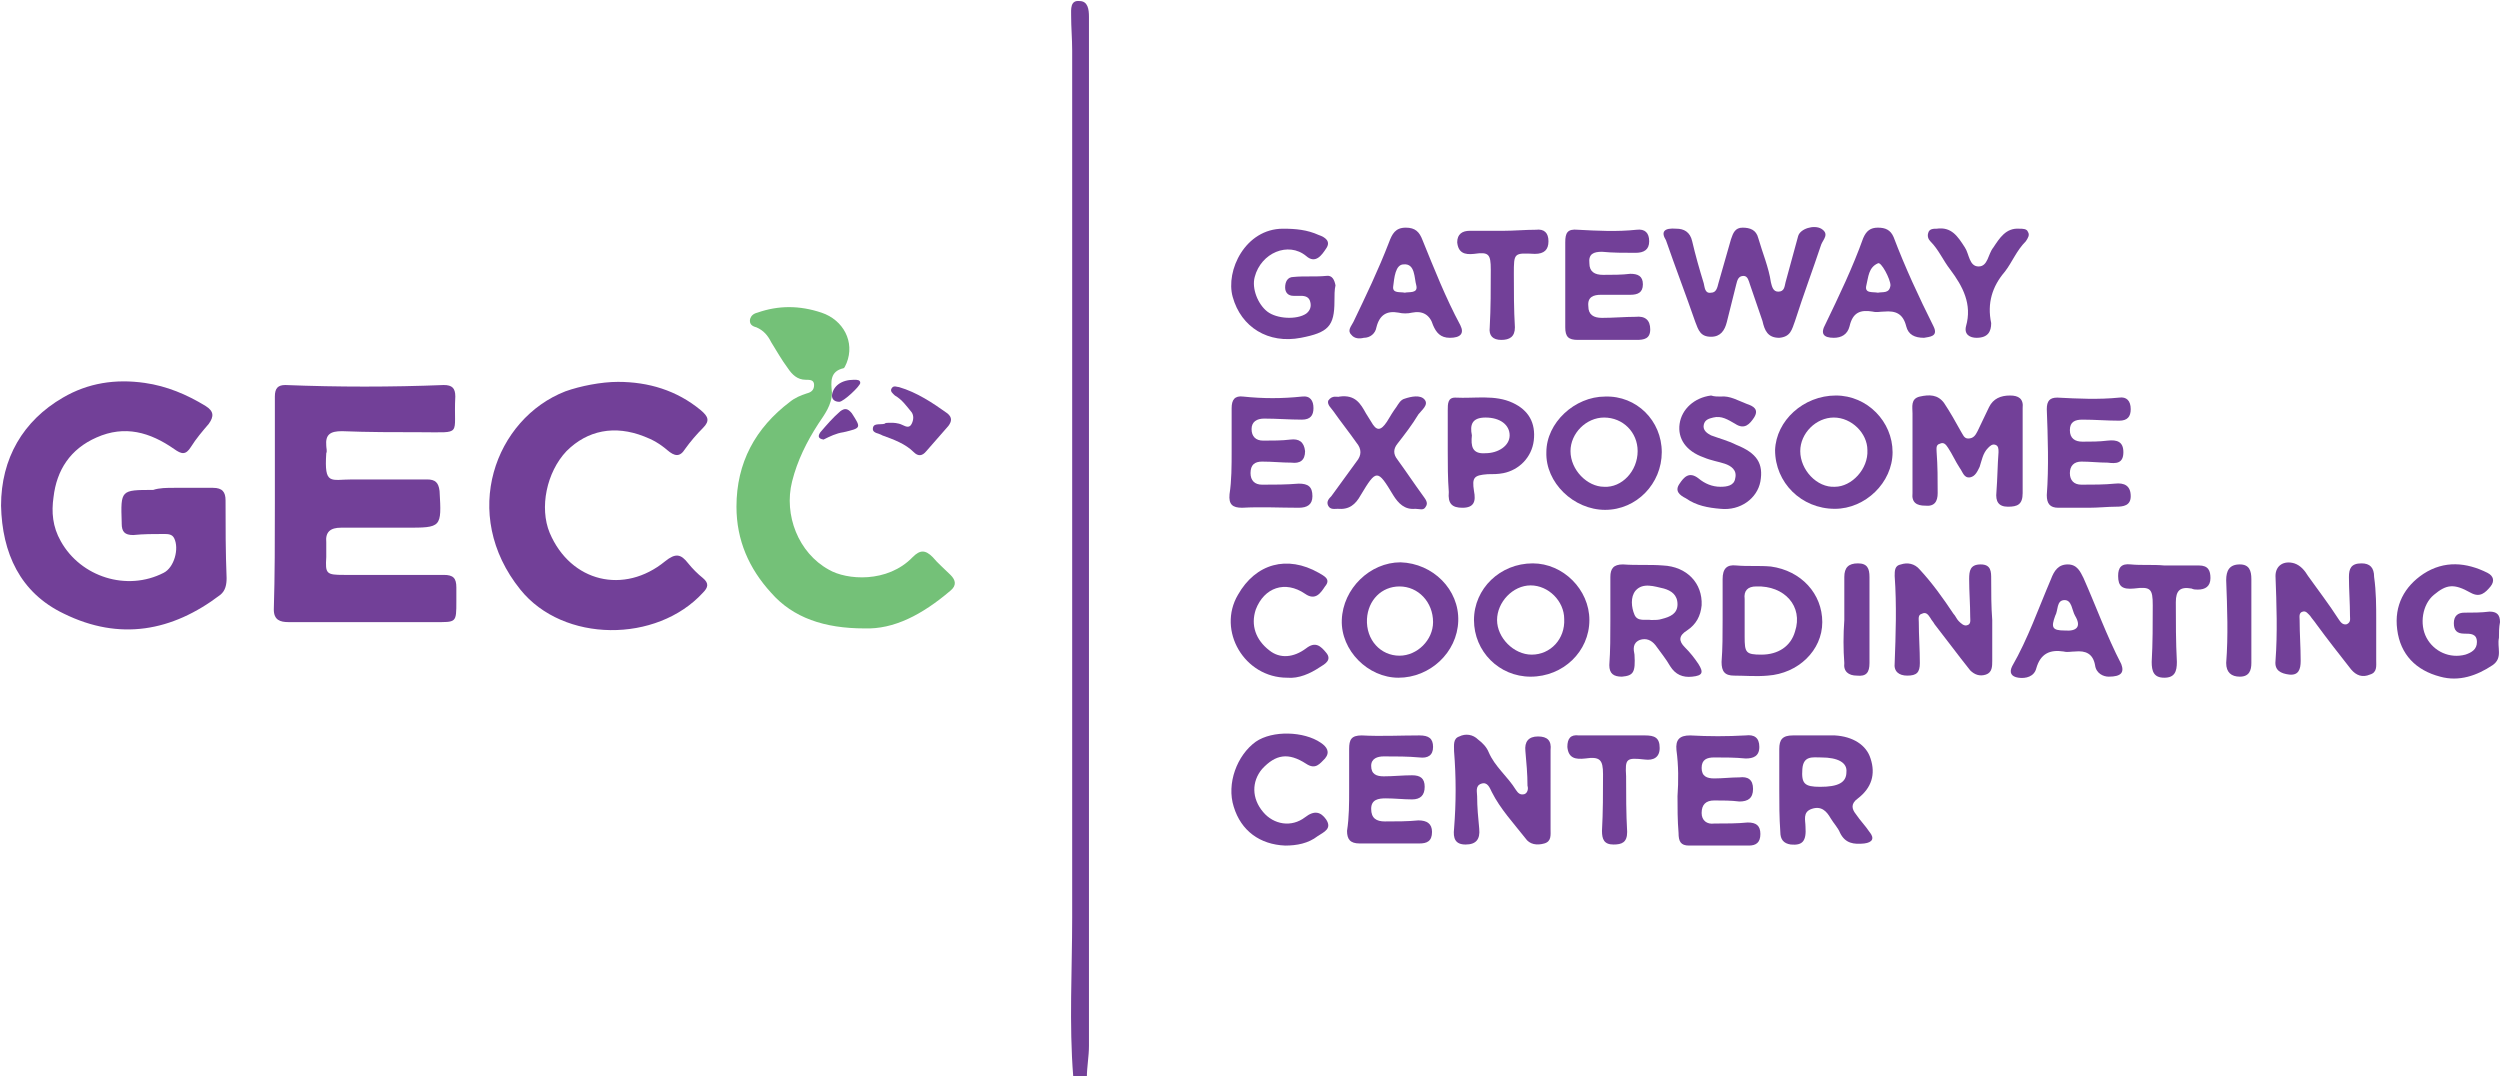<svg xmlns="http://www.w3.org/2000/svg" xmlns:xlink="http://www.w3.org/1999/xlink" id="Layer_1" x="0px" y="0px" viewBox="0 0 238.3 102.6" style="enable-background:new 0 0 238.3 102.6;" xml:space="preserve"><style type="text/css">	.st0{fill:#724098;}	.st1{fill:#74C178;}</style><g>	<path class="st0" d="M102.3,102.6c-0.4-5-0.1-10.1-0.1-15.1c0-27.6,0-55.1,0-82.7c0-1.1-0.1-2.2-0.1-3.3c0-0.6-0.1-1.5,0.8-1.4   c0.8,0,0.9,0.8,0.9,1.5c0,0.8,0,1.7,0,2.5c0,31.9,0,63.7,0,95.6c0,1-0.2,2-0.2,3C103.1,102.6,102.7,102.6,102.3,102.6z"></path>	<path class="st0" d="M16.6,46.5c1.2,0,2.5,0,3.7,0c0.9,0,1.2,0.4,1.2,1.2c0,2.5,0,4.9,0.1,7.4c0,0.6-0.1,1.2-0.6,1.6   c-4.6,3.5-9.6,4.4-14.9,1.8c-4.2-2-5.9-5.8-6-10.3c0-4.5,2.1-8.1,5.9-10.3c2.4-1.4,5-1.8,7.8-1.4c2.1,0.3,4,1.1,5.8,2.2   c0.8,0.5,0.8,1,0.3,1.7c-0.6,0.7-1.2,1.4-1.7,2.2c-0.5,0.8-0.9,0.7-1.6,0.2c-2.3-1.6-4.7-2.3-7.4-1.1c-2.5,1.1-3.8,3.1-4.1,5.7   c-0.2,1.4-0.1,2.8,0.7,4.2c1.9,3.4,6.3,4.8,9.8,3c1-0.5,1.5-2.3,1-3.3c-0.2-0.4-0.6-0.4-1-0.4c-1,0-1.9,0-2.9,0.1   c-0.8,0-1.1-0.3-1.1-1.1c0,0,0-0.1,0-0.1c-0.1-3.1-0.1-3.1,3-3.1C15.2,46.5,15.9,46.5,16.6,46.5C16.6,46.5,16.6,46.5,16.6,46.5z"></path>	<path class="st0" d="M26.2,48c0-3.4,0-6.8,0-10.2c0-0.8,0.3-1.1,1-1.1c5,0.2,10.1,0.2,15.1,0c0.8,0,1.1,0.3,1.1,1.1   c-0.2,3.8,0.8,3.4-3.3,3.4c-2.5,0-5,0-7.5-0.1c-1.1,0-1.6,0.3-1.5,1.4c0,0.2,0.1,0.5,0,0.7c-0.2,3.1,0.4,2.5,2.5,2.5   c2.4,0,4.7,0,7.1,0c0.8,0,1.1,0.3,1.2,1.1c0.2,3.5,0.2,3.5-3.2,3.5c-2.1,0-4.2,0-6.2,0c-1,0-1.5,0.4-1.4,1.4c0,0.5,0,1,0,1.4   c-0.1,1.6,0,1.7,1.7,1.7c3.2,0,6.3,0,9.5,0c0.9,0,1.2,0.3,1.2,1.2c0,0.4,0,0.9,0,1.3c0,2.1,0,2-2.1,2c-4.6,0-9.3,0-13.9,0   c-0.8,0-1.4-0.2-1.4-1.2C26.2,54.9,26.2,51.4,26.2,48C26.2,48,26.2,48,26.2,48z"></path>	<path class="st0" d="M58.9,36.4c2.9,0,5.6,0.8,7.9,2.7c0.7,0.6,0.9,1,0.2,1.7c-0.6,0.6-1.2,1.3-1.7,2c-0.5,0.8-1,0.7-1.7,0.1   c-0.7-0.6-1.4-1-2.2-1.3C58.6,40.5,56,41,54,43c-1.9,2-2.6,5.4-1.6,7.8c2,4.7,7.1,5.9,11,2.7c1-0.8,1.5-0.7,2.2,0.2   c0.4,0.5,0.9,1,1.4,1.4c0.6,0.5,0.5,0.9,0,1.4c-4.4,4.8-13.3,4.8-17.4-0.3c-5.8-7.2-2.4-16.3,4.3-18.9   C55.3,36.8,57.3,36.4,58.9,36.4z"></path>	<path class="st1" d="M82.4,59.9c-3.8,0-6.8-1-8.9-3.4c-2.1-2.3-3.3-5-3.3-8.2c0-4.2,1.8-7.5,5.1-10c0.5-0.4,1-0.6,1.6-0.8   c0.4-0.1,0.7-0.3,0.7-0.8c0-0.5-0.4-0.5-0.8-0.5c-0.8,0-1.3-0.5-1.7-1.1c-0.6-0.8-1.1-1.7-1.6-2.5c-0.3-0.6-0.7-1.1-1.4-1.4   c-0.4-0.1-0.7-0.3-0.6-0.8c0.1-0.3,0.3-0.5,0.7-0.6c2-0.7,4-0.7,6.1,0c2.1,0.7,3.2,2.8,2.4,4.8c-0.1,0.2-0.2,0.5-0.3,0.5   c-1.3,0.3-1.2,1.3-1.1,2.3c0,1.2-0.7,2.1-1.3,3c-1.1,1.7-2,3.5-2.5,5.5c-0.8,3.2,0.6,6.8,3.5,8.4c1.7,1,5.6,1.3,8-1.2   c0.7-0.7,1.2-0.7,1.9,0c0.5,0.6,1.1,1.1,1.7,1.7c0.5,0.5,0.6,1,0,1.5C87.9,58.6,85.2,60,82.4,59.9z"></path>	<path class="st0" d="M159.8,21.8c0.7,0,1.3,0.3,1.5,1.2c0.3,1.3,0.7,2.7,1.1,4c0.1,0.4,0.1,1,0.7,0.9c0.5,0,0.6-0.5,0.7-0.9   c0.4-1.4,0.8-2.8,1.2-4.2c0.2-0.6,0.4-1.1,1.1-1.1c0.7,0,1.3,0.2,1.5,1c0.4,1.4,1,2.8,1.2,4.2c0.1,0.4,0.2,0.9,0.7,0.9   c0.6,0,0.6-0.5,0.7-0.9c0.4-1.5,0.8-2.9,1.2-4.4c0.2-0.7,1.5-1.1,2.2-0.7c0.8,0.5,0.2,1,0,1.5c-0.8,2.4-1.7,4.8-2.5,7.3   c-0.3,0.8-0.4,1.5-1.5,1.6c-1.1,0-1.4-0.7-1.6-1.6c-0.4-1.2-0.8-2.3-1.2-3.5c-0.1-0.3-0.2-0.8-0.6-0.8c-0.5,0-0.6,0.4-0.7,0.8   c-0.3,1.2-0.6,2.4-0.9,3.6c-0.2,0.8-0.6,1.4-1.5,1.4c-1,0-1.2-0.6-1.5-1.4c-0.9-2.6-1.9-5.2-2.8-7.8   C158.3,22.1,158.6,21.7,159.8,21.8z"></path>	<path class="st0" d="M182.3,43.1c0-1.2,0-2.5,0-3.7c0-0.6-0.2-1.4,0.7-1.6c0.9-0.2,1.7-0.2,2.3,0.6c0.6,0.9,1.1,1.8,1.6,2.7   c0.2,0.3,0.3,0.7,0.7,0.7c0.5,0,0.7-0.3,0.9-0.7c0.4-0.8,0.7-1.5,1.1-2.3c0.4-0.8,1.1-1.1,2-1.1c0.8,0,1.3,0.3,1.2,1.2   c0,2.7,0,5.4,0,8.1c0,1.1-0.5,1.3-1.4,1.3c-0.9,0-1.2-0.5-1.1-1.4c0.1-1.3,0.1-2.5,0.2-3.8c0-0.3,0-0.6-0.3-0.7   c-0.3-0.1-0.5,0.1-0.7,0.3c-0.5,0.5-0.6,1.2-0.8,1.8c-0.2,0.4-0.4,0.9-0.9,1c-0.6,0.1-0.7-0.5-1-0.9c-0.4-0.6-0.7-1.3-1.1-1.9   c-0.2-0.3-0.4-0.6-0.8-0.4c-0.4,0.1-0.3,0.5-0.3,0.8c0.1,1.3,0.1,2.6,0.1,3.9c0,0.8-0.3,1.3-1.2,1.2c-0.8,0-1.3-0.3-1.2-1.2   C182.3,45.8,182.3,44.5,182.3,43.1C182.3,43.1,182.3,43.1,182.3,43.1z"></path>	<path class="st0" d="M147.8,75.3c0,1.2,0,2.5,0,3.7c0,0.6,0.1,1.2-0.6,1.4c-0.7,0.2-1.4,0.1-1.8-0.5c-1.1-1.4-2.4-2.8-3.2-4.4   c-0.2-0.4-0.4-1-1-0.8c-0.6,0.2-0.4,0.8-0.4,1.2c0,1,0.1,2.1,0.2,3.1c0.1,1-0.3,1.5-1.3,1.5c-1,0-1.2-0.6-1.1-1.5   c0.2-2.5,0.2-4.9,0-7.4c0-0.6-0.1-1.2,0.5-1.4c0.6-0.3,1.3-0.2,1.8,0.3c0.4,0.3,0.8,0.7,1,1.2c0.6,1.4,1.8,2.3,2.6,3.6   c0.2,0.3,0.4,0.5,0.8,0.4c0.3-0.1,0.4-0.5,0.3-0.8c0-1.1-0.1-2.2-0.2-3.3c-0.1-0.9,0.3-1.4,1.2-1.4c0.9,0,1.3,0.4,1.2,1.3   C147.8,72.7,147.8,74,147.8,75.3z"></path>	<path class="st0" d="M226.5,59.1c0,1.3,0,2.5,0,3.8c0,0.6,0.1,1.2-0.6,1.4c-0.7,0.3-1.3,0.1-1.8-0.5c-1.1-1.4-2.2-2.8-3.3-4.3   c-0.2-0.3-0.4-0.5-0.6-0.8c-0.2-0.2-0.4-0.5-0.7-0.4c-0.4,0.1-0.3,0.5-0.3,0.8c0,1.3,0.1,2.6,0.1,3.9c0,0.8-0.2,1.4-1.1,1.3   c-0.8-0.1-1.4-0.4-1.3-1.3c0.2-2.7,0.1-5.4,0-8.1c0-1,0.8-1.5,1.8-1.2c0.6,0.2,1,0.7,1.3,1.2c1,1.4,2,2.7,2.9,4.1   c0.2,0.3,0.4,0.6,0.8,0.5c0.4-0.2,0.3-0.5,0.3-0.8c0-1.2-0.1-2.5-0.1-3.7c0-0.8,0.2-1.3,1.2-1.3c0.8,0,1.2,0.4,1.2,1.3   C226.5,56.4,226.5,57.8,226.5,59.1C226.5,59.1,226.5,59.1,226.5,59.1z"></path>	<path class="st0" d="M189.9,59.1c0,1.3,0,2.6,0,3.9c0,0.5,0,1.1-0.6,1.3c-0.6,0.2-1.1,0-1.5-0.4c-1.2-1.5-2.3-3-3.4-4.4   c-0.1-0.2-0.3-0.4-0.4-0.6c-0.2-0.3-0.4-0.6-0.8-0.4c-0.4,0.1-0.3,0.5-0.3,0.8c0,1.3,0.1,2.6,0.1,3.9c0,0.9-0.3,1.2-1.2,1.2   c-0.8,0-1.3-0.4-1.2-1.2c0.1-2.7,0.2-5.5,0-8.3c0-0.5,0-1,0.6-1.1c0.6-0.2,1.3-0.1,1.8,0.5c1.2,1.3,2.2,2.7,3.2,4.2   c0.2,0.2,0.3,0.5,0.5,0.7c0.2,0.2,0.5,0.5,0.8,0.4c0.4-0.1,0.3-0.5,0.3-0.8c0-1.2-0.1-2.4-0.1-3.6c0-0.8,0.1-1.4,1.1-1.4   c1,0,1,0.7,1,1.4C189.8,56.5,189.8,57.8,189.9,59.1C189.8,59.1,189.8,59.1,189.9,59.1z"></path>	<path class="st0" d="M128.6,75.3c0-1.3,0-2.6,0-3.9c0-0.9,0.2-1.3,1.2-1.3c1.8,0.1,3.7,0,5.5,0c0.9,0,1.3,0.3,1.3,1.1   c0,0.8-0.5,1.1-1.3,1c-1.1-0.1-2.2-0.1-3.4-0.1c-0.6,0-1.2,0.2-1.2,0.9c0,0.8,0.5,1,1.2,1c0.9,0,1.8-0.1,2.7-0.1   c0.8,0,1.2,0.3,1.2,1.1c0,0.8-0.4,1.2-1.2,1.2c-0.8,0-1.7-0.1-2.5-0.1c-0.7,0-1.4,0.1-1.4,1c0,0.9,0.5,1.2,1.3,1.2   c1.1,0,2.2,0,3.2-0.1c0.8,0,1.3,0.3,1.3,1.1c0,0.9-0.5,1.1-1.2,1.1c-1.9,0-3.8,0-5.7,0c-0.9,0-1.2-0.4-1.2-1.2   C128.6,77.9,128.6,76.6,128.6,75.3C128.6,75.3,128.6,75.3,128.6,75.3z"></path>	<path class="st0" d="M169.6,75.2c0-1.3,0-2.6,0-3.8c0-0.9,0.3-1.3,1.3-1.3c1.3,0,2.6,0,4,0c1.7,0.1,3,0.9,3.4,2.2   c0.5,1.5,0.1,2.8-1.2,3.8c-0.7,0.5-0.6,1-0.2,1.5c0.4,0.6,0.9,1.1,1.3,1.7c0.5,0.6,0.3,1-0.5,1.1c-1,0.1-1.8,0-2.3-1   c-0.2-0.5-0.6-0.9-0.9-1.4c-0.4-0.7-0.9-1.2-1.8-0.9c-0.9,0.3-0.6,1.1-0.6,1.7c0.1,1.4-0.3,1.8-1.4,1.7c-0.7-0.1-1-0.5-1-1.2   C169.6,77.9,169.6,76.6,169.6,75.2C169.6,75.2,169.6,75.2,169.6,75.2z M173.6,72.2c-0.8,0-1.7-0.2-1.8,1.1   c-0.1,1.4,0.2,1.7,1.7,1.7c1.7,0,2.5-0.4,2.5-1.4C176.1,72.7,175.2,72.2,173.6,72.2z"></path>	<path class="st0" d="M153.5,59.2c0-1.4,0-2.8,0-4.2c0-0.8,0.3-1.2,1.2-1.2c1.3,0.1,2.6,0,3.8,0.1c2.3,0.1,3.8,1.7,3.7,3.8   c-0.1,1-0.5,1.8-1.4,2.4c-0.8,0.5-0.8,1-0.2,1.6c0.5,0.5,0.9,1,1.3,1.6c0.5,0.8,0.4,1.1-0.6,1.2c-0.9,0.1-1.6-0.2-2.1-1   c-0.4-0.7-0.9-1.3-1.4-2c-0.4-0.5-0.9-0.7-1.5-0.5c-0.7,0.3-0.6,0.9-0.5,1.4c0.1,1.7-0.1,2-1.2,2.1c-0.8,0-1.2-0.3-1.2-1.1   C153.5,62,153.5,60.6,153.5,59.2C153.5,59.2,153.5,59.2,153.5,59.2z M157.4,59.1c0.4,0,0.7,0,1-0.1c0.8-0.2,1.5-0.5,1.5-1.4   c0-0.9-0.6-1.3-1.3-1.5c-0.9-0.2-2-0.6-2.7,0.2c-0.5,0.6-0.4,1.6-0.1,2.3C156.1,59.3,156.9,59,157.4,59.1z"></path>	<path class="st0" d="M133.3,64.6c-2.9,0-5.5-2.6-5.4-5.5c0.1-3,2.7-5.5,5.6-5.5c3.1,0.1,5.6,2.6,5.5,5.6   C138.9,62.2,136.3,64.6,133.3,64.6z M133.4,55.9c-1.7,0-3,1.3-3.1,3.1c-0.1,2,1.3,3.5,3.1,3.5c1.7,0,3.2-1.5,3.2-3.2   C136.6,57.4,135.2,55.9,133.4,55.9z"></path>	<path class="st0" d="M238.2,60.8c-0.2,0.9,0.4,1.9-0.6,2.6c-1.5,1-3.2,1.6-5,1.1c-2.3-0.6-3.8-2.1-4.1-4.5   c-0.3-2.3,0.7-4.1,2.5-5.3c2-1.3,4.1-1.1,6.1-0.1c0.6,0.3,0.7,0.8,0.3,1.3c-0.5,0.6-1,1.1-1.9,0.6c-1.6-0.9-2.3-0.8-3.5,0.2   c-1.1,0.9-1.4,2.8-0.7,4.1c0.7,1.3,2.2,2,3.7,1.6c0.6-0.2,1.1-0.5,1.1-1.2c0-0.8-0.6-0.8-1.2-0.8c-0.7,0-1-0.3-1-1c0-0.7,0.4-1,1-1   c0.8,0,1.6,0,2.4-0.1c0.7,0,1,0.3,1,1C238.2,59.8,238.2,60.3,238.2,60.8z"></path>	<path class="st0" d="M175,37.7c3,0,5.4,2.5,5.4,5.4c0,2.9-2.6,5.4-5.5,5.4c-3.2,0-5.7-2.5-5.7-5.6C169.3,40.1,171.9,37.7,175,37.7z    M174.8,39.8c-1.7,0-3.2,1.5-3.2,3.2c0,1.8,1.6,3.5,3.3,3.4c1.6,0,3.2-1.7,3.1-3.5C178,41.3,176.5,39.8,174.8,39.8z"></path>	<path class="st0" d="M199.1,48.4c-1,0-1.9,0-2.9,0c-0.8,0-1.1-0.4-1.1-1.2c0.2-2.7,0.1-5.5,0-8.2c0-0.8,0.3-1.1,1-1.1   c2,0.1,3.9,0.2,5.9,0c0.7-0.1,1.1,0.3,1.1,1.1c0,0.7-0.3,1.1-1.1,1.1c-1.2,0-2.3-0.1-3.5-0.1c-0.7,0-1.2,0.2-1.2,1   c0,0.8,0.5,1.1,1.2,1.1c0.8,0,1.6,0,2.4-0.1c0.9-0.1,1.5,0.1,1.5,1.1c0,1.1-0.7,1.1-1.5,1c-0.8,0-1.7-0.1-2.5-0.1   c-0.7,0-1.1,0.4-1.1,1.1c0,0.7,0.4,1.1,1.1,1.1c1.1,0,2.2,0,3.2-0.1c0.9-0.1,1.5,0.2,1.5,1.2c0,0.9-0.7,1-1.4,1   C200.9,48.3,200,48.4,199.1,48.4z"></path>	<path class="st0" d="M158.4,43.1c0,3-2.4,5.5-5.4,5.5c-3,0-5.7-2.6-5.6-5.5c0-2.8,2.7-5.3,5.6-5.3C156,37.7,158.4,40.1,158.4,43.1z    M156.1,43c0-1.8-1.4-3.2-3.2-3.2c-1.7,0-3.2,1.5-3.2,3.2c0,1.8,1.6,3.4,3.2,3.4C154.6,46.5,156.1,44.9,156.1,43z"></path>	<path class="st0" d="M127.2,28.7c0,2.4-0.6,3-3.2,3.5c-3.1,0.6-5.7-1-6.5-3.9c-0.7-2.5,1.2-6.5,4.8-6.5c1.2,0,2.3,0.1,3.4,0.6   c0.6,0.2,1.2,0.6,0.7,1.3c-0.4,0.6-1,1.5-1.9,0.7c-1.7-1.4-4.3-0.3-4.9,2c-0.3,1.1,0.3,2.6,1.2,3.3c0.9,0.7,2.8,0.8,3.7,0.2   c0.4-0.3,0.5-0.7,0.4-1.1c-0.1-0.5-0.5-0.6-0.9-0.6c-0.2,0-0.5,0-0.7,0c-0.5,0-0.8-0.3-0.8-0.8c0-0.5,0.2-1,0.8-1   c1-0.1,2.1,0,3.1-0.1c0.6-0.1,0.8,0.4,0.9,0.9C127.2,27.6,127.2,28.2,127.2,28.7z"></path>	<path class="st0" d="M149.2,26.9c0-1.3,0-2.6,0-3.8c0-0.9,0.2-1.3,1.2-1.2c1.9,0.1,3.7,0.2,5.6,0c0.8-0.1,1.2,0.3,1.2,1.1   c0,0.8-0.5,1.1-1.3,1.1c-1.1,0-2.2,0-3.2-0.1c-0.8,0-1.3,0.2-1.2,1.1c0,0.8,0.5,1.1,1.3,1.1c0.9,0,1.8,0,2.6-0.1   c0.7,0,1.2,0.2,1.2,1c0,0.8-0.5,1-1.2,1c-0.9,0-1.8,0-2.8,0c-0.7,0-1.3,0.2-1.2,1.1c0,0.8,0.5,1.1,1.3,1.1c1.1,0,2.2-0.1,3.2-0.1   c0.9-0.1,1.4,0.3,1.4,1.2c0,0.9-0.6,1-1.3,1c-1.9,0-3.8,0-5.6,0c-0.9,0-1.2-0.3-1.2-1.2C149.2,29.6,149.2,28.2,149.2,26.9   C149.2,26.9,149.2,26.9,149.2,26.9z"></path>	<path class="st0" d="M164.2,59.1c0-1.3,0-2.6,0-3.9c0-1,0.4-1.4,1.3-1.3c1.1,0.1,2.2,0,3.3,0.1c2.9,0.4,4.9,2.6,4.9,5.3   c0,2.7-2.3,4.9-5.2,5.1c-1.1,0.1-2.2,0-3.2,0c-0.9,0-1.2-0.4-1.2-1.3C164.2,61.8,164.2,60.5,164.2,59.1   C164.2,59.1,164.2,59.1,164.2,59.1z M167.9,62.4c1.6,0,2.8-0.8,3.2-2.2c0.8-2.4-1-4.4-3.7-4.3c-0.8,0-1.2,0.4-1.1,1.2   c0,1.2,0,2.4,0,3.6C166.3,62.2,166.4,62.4,167.9,62.4z"></path>	<path class="st0" d="M146.1,53.7c2.9,0,5.4,2.5,5.4,5.4c0,3-2.5,5.4-5.6,5.4c-3,0-5.4-2.4-5.4-5.4C140.5,56.1,143,53.7,146.1,53.7z    M145.9,55.8c-1.7,0-3.2,1.6-3.2,3.3c0,1.7,1.6,3.3,3.3,3.3c1.8,0,3.2-1.5,3.1-3.4C149.1,57.3,147.6,55.8,145.9,55.8z"></path>	<path class="st0" d="M159.9,75.9c0.1-1.5,0.1-2.9-0.1-4.4c-0.1-1,0.3-1.4,1.3-1.4c1.8,0.1,3.5,0.1,5.3,0c0.8-0.1,1.3,0.2,1.3,1.1   c0,0.9-0.6,1.1-1.3,1.1c-1-0.1-2-0.1-3-0.1c-0.7,0-1.2,0.2-1.2,1c0,0.8,0.5,1,1.2,1c0.8,0,1.6-0.1,2.4-0.1c0.8-0.1,1.3,0.2,1.3,1.1   c0,0.9-0.5,1.2-1.3,1.2c-0.8-0.1-1.6-0.1-2.4-0.1c-0.8,0-1.2,0.4-1.2,1.2c0,0.7,0.5,1.1,1.2,1c1.1,0,2.2,0,3.2-0.1   c0.8,0,1.2,0.3,1.2,1.1c0,0.8-0.4,1.1-1.1,1.1c-1.9,0-3.8,0-5.7,0c-0.8,0-1-0.4-1-1.2C159.9,78.2,159.9,77,159.9,75.9z"></path>	<path class="st0" d="M117.4,43c0-1.4,0-2.7,0-4.1c0-0.8,0.3-1.2,1.1-1.1c1.9,0.2,3.7,0.2,5.6,0c0.8-0.1,1.1,0.4,1.1,1.1   c0,0.7-0.3,1.1-1.1,1.1c-1.2,0-2.4-0.1-3.6-0.1c-0.7,0-1.2,0.3-1.2,1c0,0.7,0.4,1.1,1.1,1.1c0.9,0,1.8,0,2.6-0.1   c0.8-0.1,1.3,0.2,1.4,1.1c0,0.9-0.5,1.2-1.3,1.1c-0.9,0-1.8-0.1-2.8-0.1c-0.7,0-1.1,0.3-1.1,1.1c0,0.7,0.4,1.1,1.1,1.1   c1.2,0,2.3,0,3.5-0.1c0.9,0,1.3,0.3,1.3,1.2c0,0.8-0.5,1.1-1.3,1.1c-1.8,0-3.6-0.1-5.4,0c-0.9,0-1.3-0.3-1.2-1.3   C117.4,45.8,117.4,44.4,117.4,43C117.4,43,117.4,43,117.4,43z"></path>	<path class="st0" d="M138,43c0-1.3,0-2.6,0-3.9c0-0.6,0-1.2,0.7-1.2c1.9,0.1,3.8-0.3,5.5,0.5c1.5,0.7,2.2,1.9,2,3.6   c-0.2,1.6-1.4,2.8-2.9,3.1c-0.5,0.1-1,0.1-1.5,0.1c-1.3,0.1-1.5,0.3-1.3,1.6c0.2,1,0,1.6-1.1,1.6c-1,0-1.4-0.4-1.3-1.5   C138,45.6,138,44.3,138,43z M140.3,41.5c-0.1,1,0,1.8,1.3,1.7c1.2,0,2.3-0.7,2.3-1.7c0-1-0.9-1.7-2.3-1.7   C140.3,39.8,140.1,40.5,140.3,41.5z"></path>	<path class="st0" d="M164,37.8c0.9-0.1,1.7,0.4,2.5,0.7c0.6,0.2,1.2,0.5,0.7,1.3c-0.4,0.6-0.9,1.2-1.8,0.6   c-0.7-0.4-1.3-0.8-2.1-0.6c-0.4,0.1-0.8,0.2-0.9,0.7c-0.1,0.5,0.3,0.8,0.7,1c0.8,0.3,1.6,0.5,2.4,0.9c2,0.8,2.6,1.8,2.3,3.5   c-0.3,1.6-1.9,2.8-3.8,2.6c-1.2-0.1-2.3-0.3-3.3-1c-0.6-0.3-1.1-0.7-0.6-1.4c0.4-0.6,0.9-1.2,1.8-0.5c0.6,0.5,1.3,0.8,2.1,0.8   c0.6,0,1.3-0.1,1.4-0.8c0.2-0.8-0.4-1.2-1-1.4c-0.6-0.2-1.3-0.3-2-0.6c-1.7-0.6-2.5-1.8-2.3-3.2c0.2-1.4,1.4-2.5,3-2.7   C163.4,37.8,163.7,37.8,164,37.8z"></path>	<path class="st0" d="M183.4,32.2c-0.9,0-1.5-0.3-1.7-1.1c-0.3-1.2-1-1.5-2.1-1.4c-0.4,0-0.7,0.1-1.1,0c-1.2-0.2-1.9,0.1-2.2,1.4   c-0.2,0.8-0.8,1.1-1.5,1.1c-1,0-1.3-0.4-0.8-1.3c1.3-2.7,2.6-5.4,3.6-8.2c0.3-0.7,0.7-1,1.4-1c0.7,0,1.2,0.2,1.5,0.9   c1.1,2.9,2.4,5.7,3.8,8.5C184.8,32.1,183.9,32.1,183.4,32.2z M179,27.9c0.5-0.1,1.1,0.1,1.2-0.7c0-0.6-0.9-2.3-1.2-2.1   c-0.9,0.4-0.9,1.3-1.1,2.1C177.7,28,178.5,27.8,179,27.9z"></path>	<path class="st0" d="M127.7,37.8c1.5-0.2,2,0.7,2.5,1.6c0.2,0.3,0.3,0.5,0.5,0.8c0.5,0.9,0.9,0.9,1.5,0c0.3-0.5,0.6-1,0.9-1.4   c0.2-0.3,0.4-0.7,0.8-0.8c0.6-0.2,1.5-0.4,1.9,0.1c0.4,0.5-0.3,1-0.6,1.4c-0.6,1-1.3,1.9-2,2.8c-0.4,0.5-0.4,1,0,1.5   c0.8,1.1,1.6,2.3,2.4,3.4c0.2,0.3,0.6,0.7,0.3,1.1c-0.2,0.4-0.6,0.2-1,0.2c-1,0.1-1.6-0.5-2.1-1.3c-1.5-2.5-1.6-2.5-3.1,0   c-0.5,0.9-1.1,1.4-2.2,1.3c-0.3,0-0.7,0.1-0.9-0.3c-0.2-0.4,0.1-0.7,0.3-0.9c0.8-1.1,1.6-2.2,2.4-3.3c0.5-0.6,0.5-1.2,0-1.8   c-0.7-1-1.5-2-2.2-3c-0.2-0.3-0.6-0.6-0.5-1C127,37.6,127.5,37.9,127.7,37.8z"></path>	<path class="st0" d="M201,64.5c-0.5,0-1.2-0.3-1.3-1.1c-0.2-1.1-0.9-1.4-1.9-1.3c-0.4,0-0.7,0.1-1.1,0c-1.3-0.2-2.2,0.2-2.6,1.6   c-0.2,0.8-1,1-1.7,0.9c-0.7-0.1-0.9-0.5-0.6-1.1c1.5-2.6,2.5-5.5,3.7-8.3c0.3-0.8,0.7-1.4,1.6-1.4c0.9,0,1.2,0.7,1.5,1.3   c1.2,2.7,2.2,5.5,3.6,8.2C202.5,64.1,202.2,64.5,201,64.5z M196.8,60.1c1.2,0.1,1.6-0.4,1-1.4c-0.3-0.5-0.3-1.5-1-1.5   c-0.8,0-0.6,1-0.9,1.5C195.5,59.8,195.6,60.1,196.8,60.1z"></path>	<path class="st0" d="M122.7,64.6c-4.1,0-6.7-4.5-4.7-7.9c1.7-3,4.7-3.8,7.7-2.1c0.5,0.3,1.2,0.6,0.6,1.3c-0.4,0.6-0.9,1.4-1.9,0.7   c-1.9-1.3-3.9-0.6-4.7,1.5c-0.5,1.5,0,2.9,1.3,3.9c1,0.8,2.3,0.7,3.5-0.2c0.9-0.7,1.4-0.2,1.9,0.4c0.6,0.7-0.1,1.1-0.6,1.4   C124.9,64.2,123.8,64.7,122.7,64.6z"></path>	<path class="st0" d="M138.2,32.2c-0.9,0-1.3-0.5-1.6-1.2c-0.3-1-1-1.4-2-1.2c-0.4,0.1-0.9,0.1-1.3,0c-1.1-0.2-1.8,0.2-2.1,1.4   c-0.1,0.6-0.6,1-1.2,1c-0.4,0.1-0.9,0.1-1.2-0.3c-0.4-0.4,0-0.8,0.2-1.2c1.2-2.5,2.4-5,3.4-7.6c0.3-0.8,0.6-1.4,1.6-1.4   c0.9,0,1.3,0.4,1.6,1.2c1.1,2.7,2.2,5.5,3.6,8.1C139.6,31.8,139.2,32.2,138.2,32.2z M133.9,27.9c0.4-0.1,1.3,0.1,1.1-0.7   c-0.2-0.7-0.1-2.1-1.2-2c-0.8,0-0.9,1.3-1,2.1C132.7,28,133.5,27.8,133.9,27.9z"></path>	<path class="st0" d="M122.5,80.6c-2.4-0.1-4.2-1.4-4.9-3.7c-0.7-2.2,0.3-4.9,2.1-6.2c1.6-1.1,4.6-1,6.2,0.1   c0.6,0.4,0.9,0.9,0.4,1.5c-0.5,0.5-0.9,1.1-1.8,0.5c-1.7-1.1-2.9-0.9-4.2,0.5c-1,1.2-1,2.8,0.1,4.1c1,1.2,2.7,1.5,4,0.5   c0.9-0.7,1.5-0.5,2,0.2c0.6,0.9-0.2,1.2-0.8,1.6C124.7,80.4,123.6,80.6,122.5,80.6z"></path>	<path class="st0" d="M206.3,53.9c1.1,0,2.2,0,3.3,0c0.9,0,1.1,0.5,1.1,1.2c0,0.8-0.5,1.1-1.2,1.1c-0.2,0-0.4,0-0.6-0.1   c-1.1-0.2-1.5,0.2-1.5,1.3c0,1.9,0,3.8,0.1,5.7c0,0.9-0.2,1.5-1.2,1.5c-1,0-1.2-0.6-1.2-1.5c0.1-1.8,0.1-3.6,0.1-5.4   c0-1.6-0.2-1.8-1.8-1.6c-1.1,0.1-1.5-0.2-1.5-1.2c0-0.8,0.3-1.2,1.2-1.1C204.1,53.9,205.2,53.8,206.3,53.9   C206.3,53.8,206.3,53.9,206.3,53.9z"></path>	<path class="st0" d="M143.3,22c1,0,2.1-0.1,3.1-0.1c0.8-0.1,1.2,0.3,1.2,1.1c0,0.8-0.4,1.2-1.3,1.2c-2-0.1-2-0.1-2,1.9   c0,1.7,0,3.4,0.1,5.1c0,0.9-0.5,1.2-1.3,1.2c-0.8,0-1.2-0.4-1.1-1.2c0.1-1.8,0.1-3.7,0.1-5.5c0-1.5-0.2-1.7-1.6-1.5   c-0.9,0.1-1.5-0.1-1.6-1.1c0-0.8,0.5-1.1,1.2-1.1c1.1,0,2.2,0,3.2,0C143.3,21.9,143.3,21.9,143.3,22z"></path>	<path class="st0" d="M153.7,70.1c1,0,2.1,0,3.1,0c0.9,0,1.4,0.2,1.4,1.2c0,0.9-0.6,1.2-1.4,1.1c-1.8-0.2-1.9-0.1-1.8,1.6   c0,1.8,0,3.5,0.1,5.3c0,1-0.5,1.2-1.3,1.2c-0.9,0-1.1-0.5-1.1-1.3c0.1-1.8,0.1-3.6,0.1-5.4c0-1.4-0.3-1.7-1.7-1.5   c-0.9,0.1-1.6,0-1.7-1.1c0-0.8,0.3-1.2,1.1-1.1C151.6,70.1,152.7,70.1,153.7,70.1C153.7,70.1,153.7,70.1,153.7,70.1z"></path>	<path class="st0" d="M188.4,32.2c-0.6,0-1.2-0.3-1-1.1c0.6-2.1-0.3-3.8-1.5-5.4c-0.7-0.9-1.1-1.9-1.9-2.7c-0.2-0.2-0.3-0.5-0.2-0.8   c0.1-0.4,0.5-0.4,0.8-0.4c1.4-0.2,2,0.7,2.7,1.8c0.4,0.6,0.4,1.8,1.3,1.8c0.9,0,0.9-1.2,1.4-1.8c0.6-0.9,1.2-1.9,2.5-1.8   c0.3,0,0.7,0,0.8,0.3c0.2,0.3,0,0.6-0.2,0.9c-0.9,0.9-1.3,2-2,2.9c-1.2,1.4-1.7,3-1.3,4.9C189.8,31.6,189.5,32.2,188.4,32.2z"></path>	<path class="st0" d="M175.8,59.1c0-1.4,0-2.7,0-4.1c0-0.9,0.4-1.3,1.3-1.3c0.9,0,1.1,0.5,1.1,1.3c0,2.7,0,5.5,0,8.2   c0,0.9-0.3,1.3-1.2,1.2c-0.8,0-1.3-0.4-1.2-1.2C175.7,61.9,175.7,60.5,175.8,59.1C175.7,59.1,175.8,59.1,175.8,59.1z"></path>	<path class="st0" d="M85,40.3c0.1,0,0.6,0,1,0.2c0.4,0.2,0.7,0.3,0.9-0.1c0.2-0.4,0.2-0.8,0-1.1c-0.5-0.6-0.9-1.2-1.6-1.6   c-0.2-0.2-0.5-0.4-0.3-0.7c0.2-0.3,0.5-0.1,0.7-0.1c1.7,0.5,3.2,1.5,4.6,2.5c0.5,0.4,0.4,0.8,0.1,1.2c-0.7,0.8-1.4,1.6-2.1,2.4   c-0.4,0.5-0.8,0.5-1.2,0.1c-0.8-0.8-1.9-1.2-3-1.6c-0.3-0.2-0.9-0.2-0.9-0.6c0-0.6,0.6-0.4,1.1-0.5C84.4,40.3,84.5,40.3,85,40.3z"></path>	<path class="st0" d="M214.6,59.1c0,1.4,0,2.7,0,4.1c0,0.7-0.2,1.3-1.1,1.3c-0.8,0-1.3-0.4-1.3-1.3c0.2-2.6,0.1-5.2,0-7.9   c0-0.9,0.3-1.5,1.3-1.5c0.9,0,1.1,0.6,1.1,1.4C214.6,56.5,214.6,57.8,214.6,59.1C214.6,59.1,214.6,59.1,214.6,59.1z"></path>	<path class="st0" d="M78.5,41.9c-0.6-0.1-0.5-0.4-0.3-0.7c0.6-0.7,1.2-1.4,1.9-2c0.4-0.3,0.7-0.3,1.1,0.2c0.9,1.4,0.9,1.4-0.8,1.8   C79.7,41.3,79.1,41.6,78.5,41.9z"></path>	<path class="st0" d="M81.4,36.2c0.3,0,0.6,0,0.6,0.3c0,0.3-1.6,1.8-2,1.8c-0.4,0-0.7-0.2-0.7-0.6C79.4,36.8,80.2,36.2,81.4,36.2z"></path></g></svg>